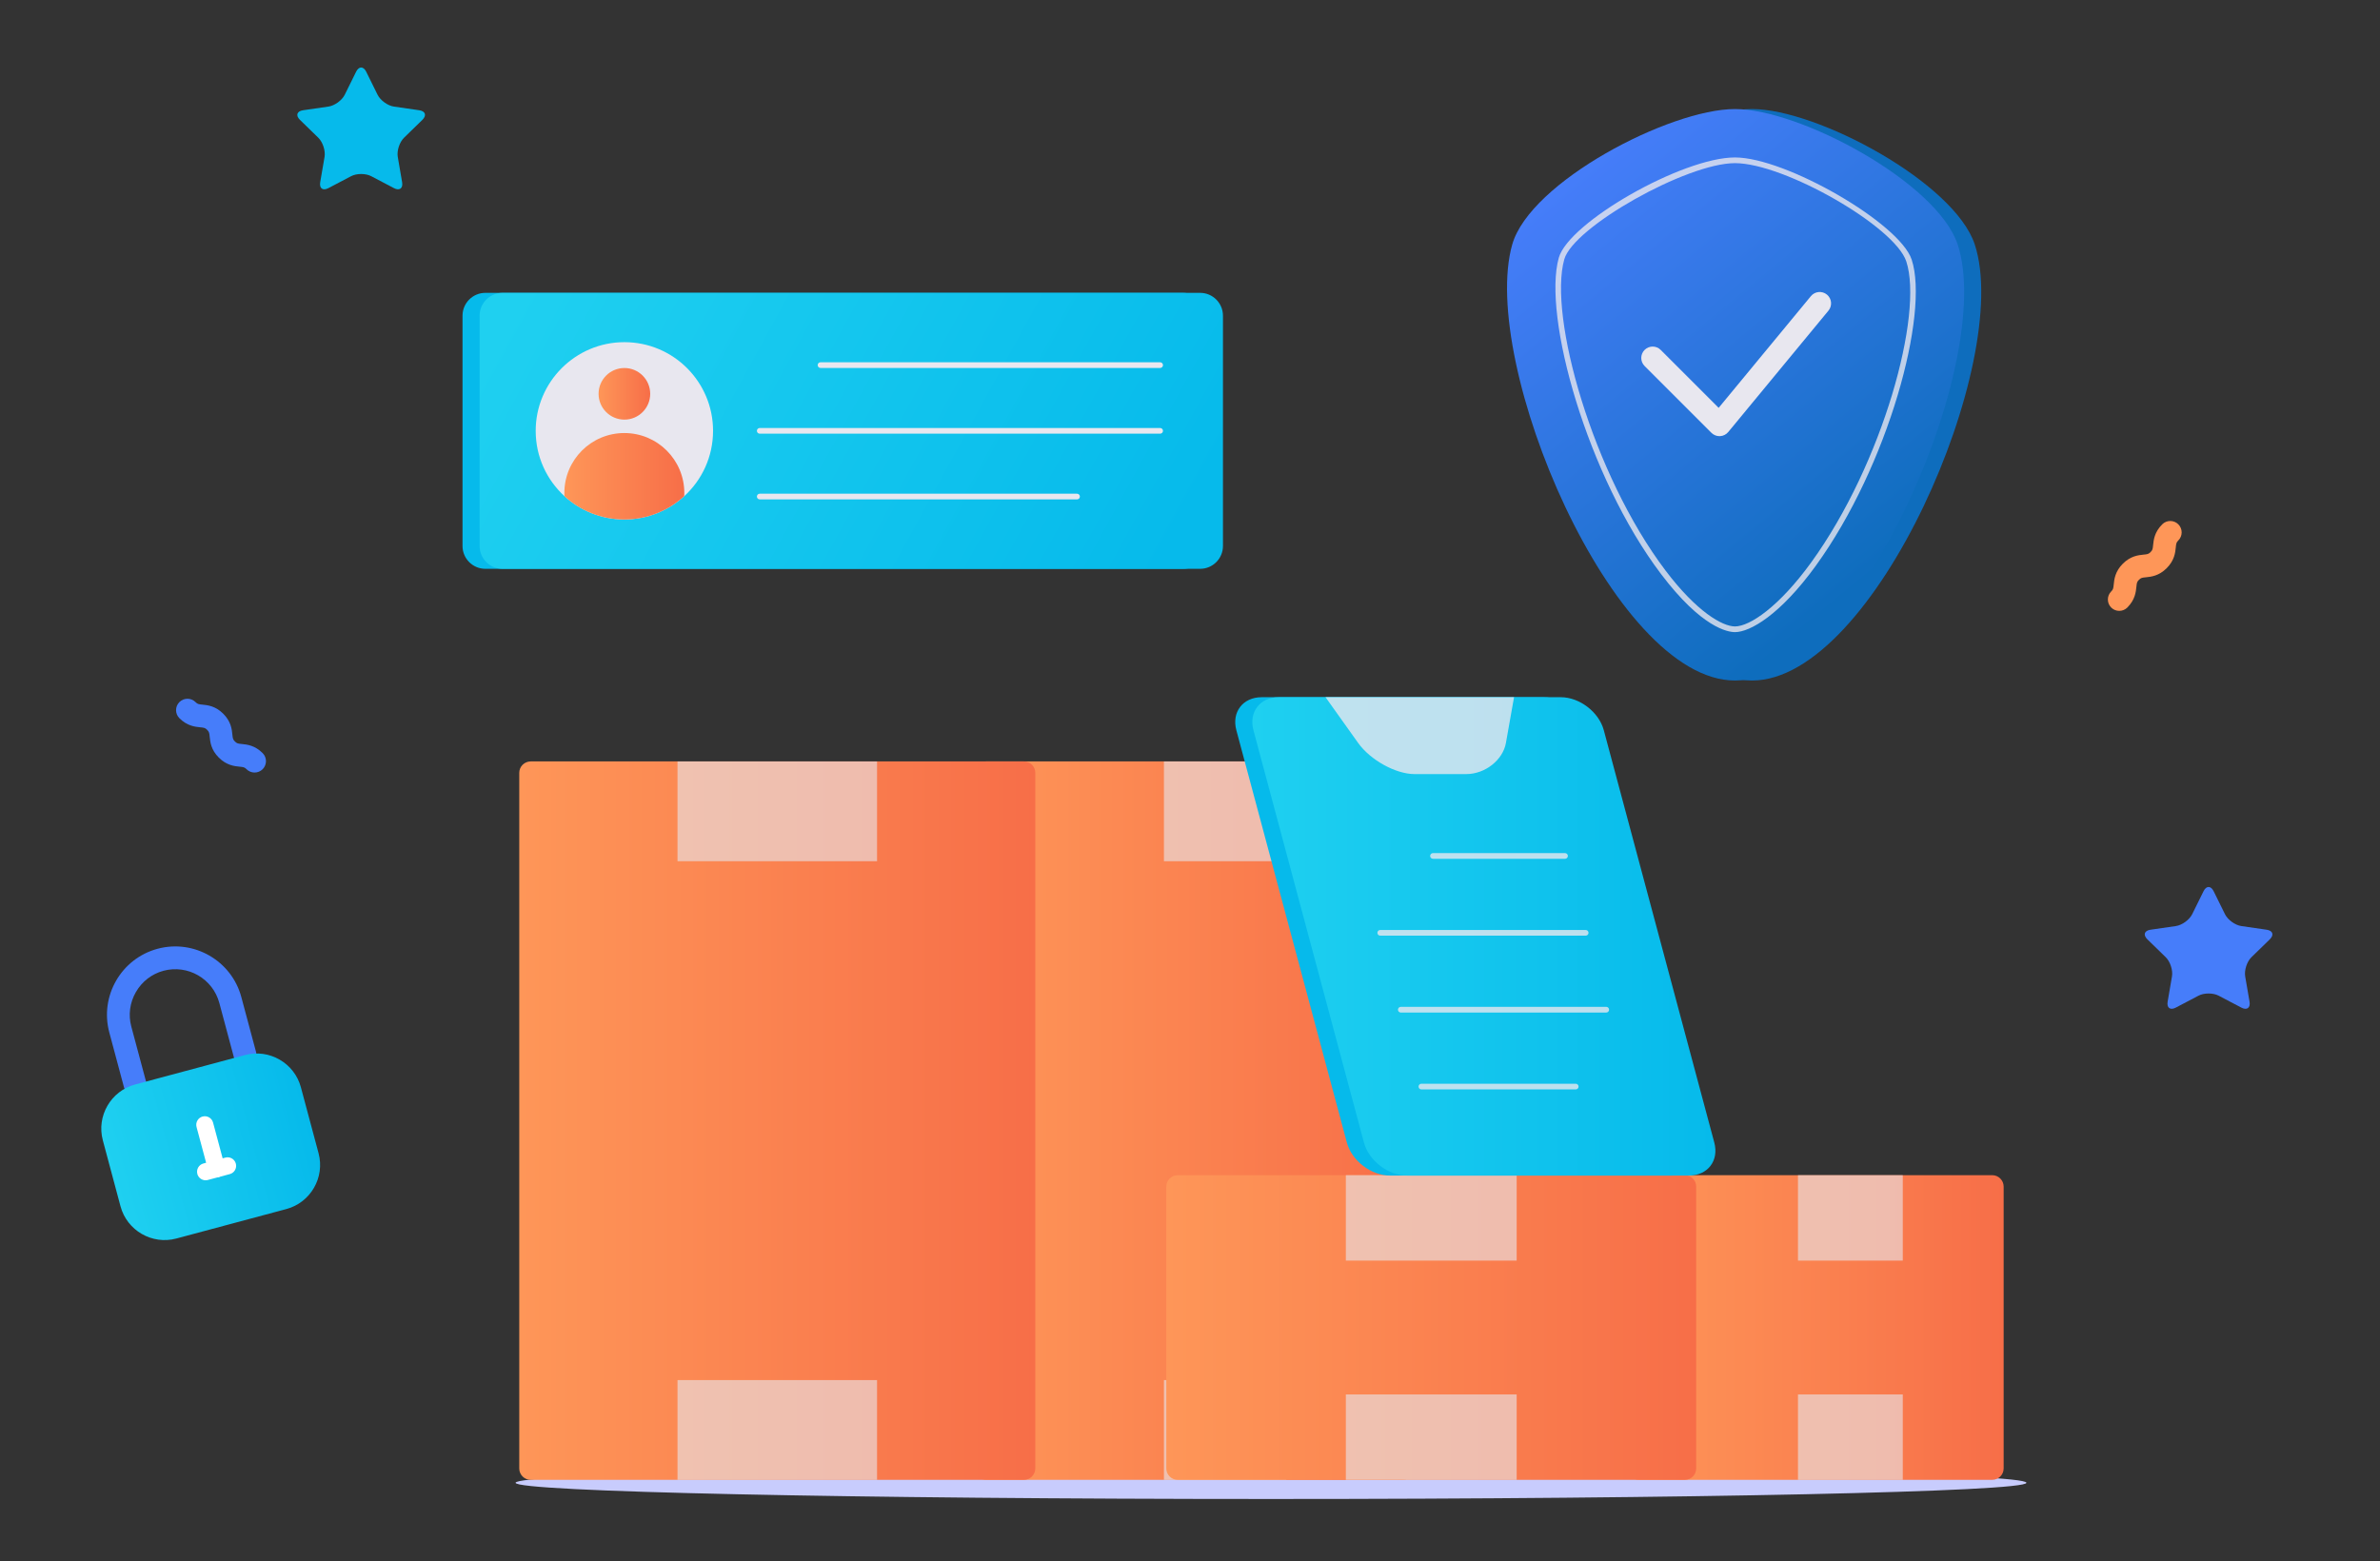 <svg width="282" height="185" viewBox="0 0 282 185" fill="none" xmlns="http://www.w3.org/2000/svg">
<rect x="0" y="0" width="282" height="185" fill="#333333" stroke="none"/>
<path d="M262.287 105.614C261.958 104.949 261.421 104.949 261.093 105.614L259.747 108.34C259.418 109.006 258.549 109.638 257.814 109.745L254.805 110.181C254.071 110.288 253.905 110.8 254.436 111.318L256.614 113.44C257.145 113.958 257.477 114.981 257.352 115.712L256.838 118.708C256.712 119.44 257.147 119.756 257.804 119.411L260.494 117.997C261.152 117.651 262.227 117.651 262.884 117.997L265.574 119.411C266.232 119.756 266.667 119.44 266.541 118.708L266.027 115.712C265.902 114.981 266.234 113.958 266.765 113.44L268.943 111.318C269.474 110.8 269.308 110.288 268.574 110.181L265.565 109.745C264.83 109.638 263.96 109.006 263.632 108.34L262.287 105.614Z" fill="#467DFA"/>
<path d="M43.39 8.499C43.062 7.834 42.524 7.834 42.196 8.499L40.85 11.225C40.522 11.891 39.652 12.523 38.918 12.63L35.908 13.066C35.174 13.173 35.008 13.684 35.539 14.203L37.717 16.325C38.248 16.842 38.58 17.865 38.455 18.596L37.941 21.592C37.816 22.324 38.251 22.64 38.908 22.295L41.599 20.881C42.255 20.535 43.331 20.535 43.988 20.881L46.679 22.295C47.335 22.64 47.77 22.324 47.645 21.592L47.131 18.596C47.006 17.865 47.338 16.842 47.869 16.325L50.047 14.203C50.578 13.684 50.411 13.173 49.677 13.066L46.668 12.63C45.934 12.523 45.064 11.891 44.736 11.225L43.39 8.499Z" fill="#06BAEB"/>
<path d="M30.165 91.552C29.819 91.552 29.474 91.421 29.21 91.157C28.968 90.915 28.834 90.902 28.388 90.858C27.775 90.797 26.849 90.704 25.925 89.781C25.001 88.858 24.909 87.93 24.847 87.317C24.802 86.87 24.789 86.735 24.545 86.492C24.303 86.25 24.168 86.236 23.721 86.191C23.108 86.13 22.181 86.037 21.256 85.112C20.729 84.585 20.729 83.73 21.257 83.203C21.784 82.677 22.639 82.676 23.166 83.204C23.409 83.447 23.544 83.461 23.99 83.505C24.603 83.567 25.53 83.66 26.454 84.583C27.378 85.508 27.471 86.435 27.533 87.048C27.578 87.494 27.591 87.629 27.834 87.872C28.076 88.114 28.21 88.127 28.656 88.171C29.269 88.232 30.195 88.325 31.119 89.248C31.646 89.775 31.646 90.63 31.119 91.157C30.855 91.421 30.51 91.552 30.165 91.552Z" fill="#467DFA"/>
<path d="M251.106 72.394C250.76 72.394 250.415 72.263 250.151 71.999C249.624 71.472 249.624 70.617 250.151 70.091C250.393 69.849 250.406 69.714 250.45 69.269C250.512 68.656 250.604 67.729 251.527 66.806C252.451 65.881 253.378 65.788 253.992 65.727C254.438 65.682 254.573 65.668 254.817 65.425C255.059 65.183 255.072 65.048 255.117 64.601C255.179 63.988 255.272 63.061 256.197 62.137C256.724 61.61 257.579 61.61 258.105 62.138C258.632 62.665 258.632 63.52 258.104 64.046C257.861 64.289 257.848 64.424 257.803 64.871C257.742 65.484 257.649 66.41 256.725 67.334C255.8 68.258 254.874 68.351 254.261 68.413C253.814 68.457 253.679 68.471 253.437 68.714C253.194 68.956 253.181 69.091 253.137 69.536C253.075 70.149 252.983 71.076 252.06 71.999C251.796 72.263 251.451 72.394 251.106 72.394Z" fill="#FE9658"/>
<path d="M16 129.874C15.404 129.874 14.859 129.477 14.697 128.874L12.951 122.355C11.795 118.042 14.364 113.592 18.677 112.436C22.989 111.283 27.44 113.851 28.595 118.163L30.342 124.681C30.535 125.401 30.108 126.142 29.387 126.334C28.667 126.53 27.927 126.099 27.735 125.38L25.988 118.861C25.218 115.987 22.254 114.274 19.376 115.044C17.99 115.415 16.829 116.31 16.105 117.564C15.381 118.817 15.187 120.271 15.558 121.656L17.305 128.175C17.498 128.895 17.071 129.635 16.35 129.828C16.234 129.859 16.116 129.874 16 129.874Z" fill="#467DFA"/>
<path d="M37.747 136.671C38.515 139.54 36.799 142.515 33.929 143.283L20.892 146.776C18.023 147.545 15.048 145.828 14.279 142.959L12.184 135.136C11.415 132.268 13.133 129.293 16.001 128.524L29.038 125.031C31.908 124.262 34.882 125.98 35.651 128.849L37.747 136.671Z" fill="url(#paint0_linear_814_17177)"/>
<path d="M25.663 139.524C25.216 139.524 24.807 139.226 24.686 138.773L23.288 133.559C23.144 133.018 23.464 132.463 24.004 132.319C24.547 132.174 25.1 132.494 25.245 133.035L26.642 138.25C26.786 138.79 26.466 139.345 25.926 139.489C25.838 139.513 25.75 139.524 25.663 139.524Z" fill="white"/>
<path d="M24.36 139.873C23.913 139.873 23.503 139.575 23.382 139.123C23.238 138.583 23.558 138.028 24.098 137.883L26.705 137.185C27.248 137.039 27.801 137.36 27.945 137.9C28.09 138.44 27.77 138.995 27.23 139.14L24.622 139.839C24.534 139.862 24.447 139.873 24.36 139.873Z" fill="white"/>
<path d="M240.105 175.724C240.105 176.784 200.029 177.644 150.597 177.644C101.165 177.644 61.09 176.784 61.09 175.724C61.09 174.662 101.165 173.804 150.597 173.804C200.029 173.804 240.105 174.662 240.105 175.724Z" fill="#C8CCFD"/>
<path d="M115.467 174.024C115.467 174.766 116.074 175.374 116.817 175.374H166.208C166.95 175.374 167.558 174.766 167.558 174.024V91.585C167.558 90.843 166.95 90.236 166.208 90.236H116.817C116.074 90.236 115.467 90.843 115.467 91.585V174.024Z" fill="url(#paint1_linear_814_17177)"/>
<path d="M122.67 174.024C122.67 174.766 122.062 175.374 121.32 175.374H62.875C62.133 175.374 61.525 174.766 61.525 174.024V91.585C61.525 90.843 62.133 90.236 62.875 90.236H121.32C122.062 90.236 122.67 90.843 122.67 91.585V174.024Z" fill="url(#paint2_linear_814_17177)"/>
<path opacity="0.6" d="M103.92 90.236H80.277V102.062H103.92V90.236Z" fill="#E8E7EF"/>
<path opacity="0.6" d="M152.412 90.236H137.912V102.062H152.412V90.236Z" fill="#E8E7EF"/>
<path opacity="0.6" d="M152.412 163.551H137.912V175.374H152.412V163.551Z" fill="#E8E7EF"/>
<path opacity="0.6" d="M103.92 163.551H80.277V175.374H103.92V163.551Z" fill="#E8E7EF"/>
<path d="M192.812 174.024C192.812 174.766 193.42 175.374 194.162 175.374H236.057C236.799 175.374 237.407 174.766 237.407 174.024V140.619C237.407 139.877 236.799 139.269 236.057 139.269H194.162C193.42 139.269 192.812 139.877 192.812 140.619V174.024Z" fill="url(#paint3_linear_814_17177)"/>
<path d="M200.979 174.024C200.979 174.766 200.371 175.374 199.629 175.374H139.543C138.801 175.374 138.193 174.766 138.193 174.024V140.619C138.193 139.877 138.801 139.269 139.543 139.269H199.629C200.371 139.269 200.979 139.877 200.979 140.619V174.024Z" fill="url(#paint4_linear_814_17177)"/>
<path opacity="0.6" d="M179.705 165.251H159.467V175.374H179.705V165.251Z" fill="#E8E7EF"/>
<path opacity="0.6" d="M179.705 139.269H159.467V149.392H179.705V139.269Z" fill="#E8E7EF"/>
<path opacity="0.6" d="M225.454 165.251H213.039V175.374H225.454V165.251Z" fill="#E8E7EF"/>
<path opacity="0.6" d="M225.454 139.269H213.039V149.392H225.454V139.269Z" fill="#E8E7EF"/>
<path d="M201.097 135.402C201.672 137.553 200.322 139.313 198.095 139.313H164.682C162.455 139.313 160.16 137.553 159.585 135.402L146.492 86.536C145.917 84.385 147.267 82.625 149.493 82.625H182.907C185.133 82.625 187.429 84.385 188.004 86.536L201.097 135.402Z" fill="#06BAEB"/>
<path d="M203.122 135.402C203.697 137.553 202.347 139.313 200.121 139.313H166.707C164.481 139.313 162.185 137.553 161.61 135.402L148.517 86.536C147.942 84.385 149.292 82.625 151.519 82.625H184.932C187.159 82.625 189.454 84.385 190.03 86.536L203.122 135.402Z" fill="url(#paint5_linear_814_17177)"/>
<path opacity="0.8" d="M157.059 82.625L160.916 88.037C162.365 90.072 165.376 91.736 167.603 91.736H173.734C175.96 91.736 178.078 90.072 178.435 88.037L179.394 82.625H157.059Z" fill="#E8E7EF"/>
<g opacity="0.8">
<path d="M185.436 101.774H169.791C169.604 101.774 169.453 101.623 169.453 101.437C169.453 101.25 169.604 101.099 169.791 101.099H185.436C185.622 101.099 185.773 101.25 185.773 101.437C185.773 101.623 185.622 101.774 185.436 101.774Z" fill="#E8E7EF"/>
</g>
<g opacity="0.8">
<path d="M187.881 110.885H163.541C163.354 110.885 163.203 110.734 163.203 110.547C163.203 110.361 163.354 110.21 163.541 110.21H187.881C188.068 110.21 188.219 110.361 188.219 110.547C188.219 110.734 188.068 110.885 187.881 110.885Z" fill="#E8E7EF"/>
</g>
<g opacity="0.8">
<path d="M190.319 119.996H165.978C165.791 119.996 165.641 119.845 165.641 119.658C165.641 119.472 165.791 119.321 165.978 119.321H190.319C190.505 119.321 190.656 119.472 190.656 119.658C190.656 119.845 190.505 119.996 190.319 119.996Z" fill="#E8E7EF"/>
</g>
<g opacity="0.8">
<path d="M186.702 129.106H168.418C168.231 129.106 168.08 128.955 168.08 128.769C168.08 128.582 168.231 128.431 168.418 128.431H186.702C186.889 128.431 187.04 128.582 187.04 128.769C187.04 128.955 186.889 129.106 186.702 129.106Z" fill="#E8E7EF"/>
</g>
<path d="M142.88 64.71C142.88 66.195 141.665 67.409 140.18 67.409H57.502C56.017 67.409 54.803 66.195 54.803 64.71V37.406C54.803 35.921 56.017 34.706 57.502 34.706H140.18C141.665 34.706 142.88 35.921 142.88 37.406V64.71Z" fill="#06BAEB"/>
<path d="M144.905 64.71C144.905 66.195 143.691 67.409 142.206 67.409H59.528C58.043 67.409 56.828 66.195 56.828 64.71V37.406C56.828 35.921 58.043 34.706 59.528 34.706H142.206C143.691 34.706 144.905 35.921 144.905 37.406V64.71Z" fill="url(#paint6_linear_814_17177)"/>
<path d="M84.488 51.056C84.488 54.133 83.171 56.887 81.065 58.81C79.203 60.511 76.713 61.563 73.979 61.563C71.247 61.563 68.758 60.511 66.893 58.81C64.787 56.887 63.473 54.133 63.473 51.056C63.473 45.266 68.19 40.549 73.979 40.549C79.79 40.549 84.488 45.265 84.488 51.056Z" fill="#E8E7EF"/>
<path d="M70.924 46.671C70.924 48.36 72.294 49.729 73.982 49.729C75.671 49.729 77.041 48.36 77.041 46.671C77.041 44.982 75.671 43.613 73.982 43.613C72.294 43.613 70.924 44.982 70.924 46.671Z" fill="url(#paint7_linear_814_17177)"/>
<path d="M81.083 58.425C81.083 58.547 81.083 58.688 81.061 58.81C79.199 60.511 76.709 61.563 73.975 61.563C71.243 61.563 68.753 60.511 66.889 58.81C66.869 58.688 66.869 58.547 66.869 58.425C66.869 54.498 70.049 51.319 73.975 51.319C77.904 51.319 81.083 54.498 81.083 58.425Z" fill="url(#paint8_linear_814_17177)"/>
<path d="M137.461 43.607H97.222C97.036 43.607 96.885 43.456 96.885 43.27C96.885 43.083 97.036 42.932 97.222 42.932H137.461C137.647 42.932 137.799 43.083 137.799 43.27C137.799 43.456 137.648 43.607 137.461 43.607Z" fill="#E8E7EF"/>
<path d="M137.461 51.395H90.019C89.833 51.395 89.682 51.244 89.682 51.058C89.682 50.871 89.832 50.72 90.019 50.72H137.461C137.647 50.72 137.798 50.871 137.798 51.058C137.798 51.244 137.647 51.395 137.461 51.395Z" fill="#E8E7EF"/>
<path d="M127.614 59.183H90.019C89.833 59.183 89.682 59.032 89.682 58.846C89.682 58.659 89.832 58.508 90.019 58.508H127.614C127.801 58.508 127.952 58.659 127.952 58.846C127.952 59.032 127.801 59.183 127.614 59.183Z" fill="#E8E7EF"/>
<path d="M207.597 80.648C193.091 80.648 177.254 42.938 181.204 28.983C183.31 21.551 199.872 12.923 207.597 12.923C215.322 12.923 231.579 21.644 233.988 28.983C238.511 42.762 222.102 80.648 207.597 80.648Z" fill="#0E6DBD"/>
<path d="M205.572 80.648C191.066 80.648 175.229 42.938 179.179 28.983C181.285 21.551 197.847 12.923 205.572 12.923C213.297 12.923 229.553 21.644 231.963 28.983C236.484 42.762 220.076 80.648 205.572 80.648Z" fill="url(#paint9_linear_814_17177)"/>
<g opacity="0.8">
<path d="M205.572 74.912C204.739 74.912 201.643 74.415 196.812 68.028C188.062 56.457 182.75 37.428 184.699 30.544C185.896 26.323 199.356 18.659 205.572 18.659C211.598 18.659 225.101 26.47 226.512 30.772C228.606 37.151 223.771 55.145 215.146 67.053C210.944 72.853 207.363 74.912 205.572 74.912ZM205.572 19.334C199.855 19.334 186.436 26.895 185.349 30.728C183.44 37.47 188.707 56.192 197.349 67.62C201.043 72.504 204.088 74.237 205.572 74.237C207.333 74.237 210.807 71.893 214.599 66.657C223.116 54.899 227.916 37.213 225.872 30.982C224.515 26.846 211.425 19.334 205.572 19.334Z" fill="#E8E7EF"/>
</g>
<path d="M203.735 51.688C203.378 51.688 203.035 51.546 202.781 51.292L194.864 43.376C194.337 42.849 194.337 41.994 194.864 41.468C195.392 40.94 196.246 40.94 196.773 41.468L203.639 48.334L214.569 35.093C215.044 34.519 215.895 34.438 216.469 34.912C217.044 35.386 217.125 36.237 216.65 36.812L204.776 51.197C204.534 51.491 204.179 51.668 203.8 51.686C203.778 51.687 203.756 51.688 203.735 51.688Z" fill="#E8E7EF"/>
<defs>
<linearGradient id="paint0_linear_814_17177" x1="13.231" y1="139.047" x2="36.699" y2="132.76" gradientUnits="userSpaceOnUse">
<stop stop-color="#1FD0F0"/>
<stop offset="1" stop-color="#06BAEB"/>
</linearGradient>
<linearGradient id="paint1_linear_814_17177" x1="115.467" y1="132.805" x2="167.558" y2="132.805" gradientUnits="userSpaceOnUse">
<stop stop-color="#FE9658"/>
<stop offset="1" stop-color="#F76E48"/>
</linearGradient>
<linearGradient id="paint2_linear_814_17177" x1="61.525" y1="132.805" x2="122.67" y2="132.805" gradientUnits="userSpaceOnUse">
<stop stop-color="#FE9658"/>
<stop offset="1" stop-color="#F76E48"/>
</linearGradient>
<linearGradient id="paint3_linear_814_17177" x1="192.813" y1="157.322" x2="237.407" y2="157.322" gradientUnits="userSpaceOnUse">
<stop stop-color="#FE9658"/>
<stop offset="1" stop-color="#F76E48"/>
</linearGradient>
<linearGradient id="paint4_linear_814_17177" x1="138.193" y1="157.322" x2="200.979" y2="157.322" gradientUnits="userSpaceOnUse">
<stop stop-color="#FE9658"/>
<stop offset="1" stop-color="#F76E48"/>
</linearGradient>
<linearGradient id="paint5_linear_814_17177" x1="148.385" y1="110.969" x2="203.255" y2="110.969" gradientUnits="userSpaceOnUse">
<stop stop-color="#1FD0F0"/>
<stop offset="1" stop-color="#06BAEB"/>
</linearGradient>
<linearGradient id="paint6_linear_814_17177" x1="63.725" y1="30.706" x2="136.085" y2="70.356" gradientUnits="userSpaceOnUse">
<stop stop-color="#1FD0F0"/>
<stop offset="1" stop-color="#06BAEB"/>
</linearGradient>
<linearGradient id="paint7_linear_814_17177" x1="70.924" y1="46.671" x2="77.041" y2="46.671" gradientUnits="userSpaceOnUse">
<stop stop-color="#FE9658"/>
<stop offset="1" stop-color="#F76E48"/>
</linearGradient>
<linearGradient id="paint8_linear_814_17177" x1="66.869" y1="56.441" x2="81.083" y2="56.441" gradientUnits="userSpaceOnUse">
<stop stop-color="#FE9658"/>
<stop offset="1" stop-color="#F76E48"/>
</linearGradient>
<linearGradient id="paint9_linear_814_17177" x1="187.203" y1="19.534" x2="224.997" y2="65.425" gradientUnits="userSpaceOnUse">
<stop stop-color="#467DFA"/>
<stop offset="1" stop-color="#0E6DBD"/>
</linearGradient>
</defs>
</svg>
